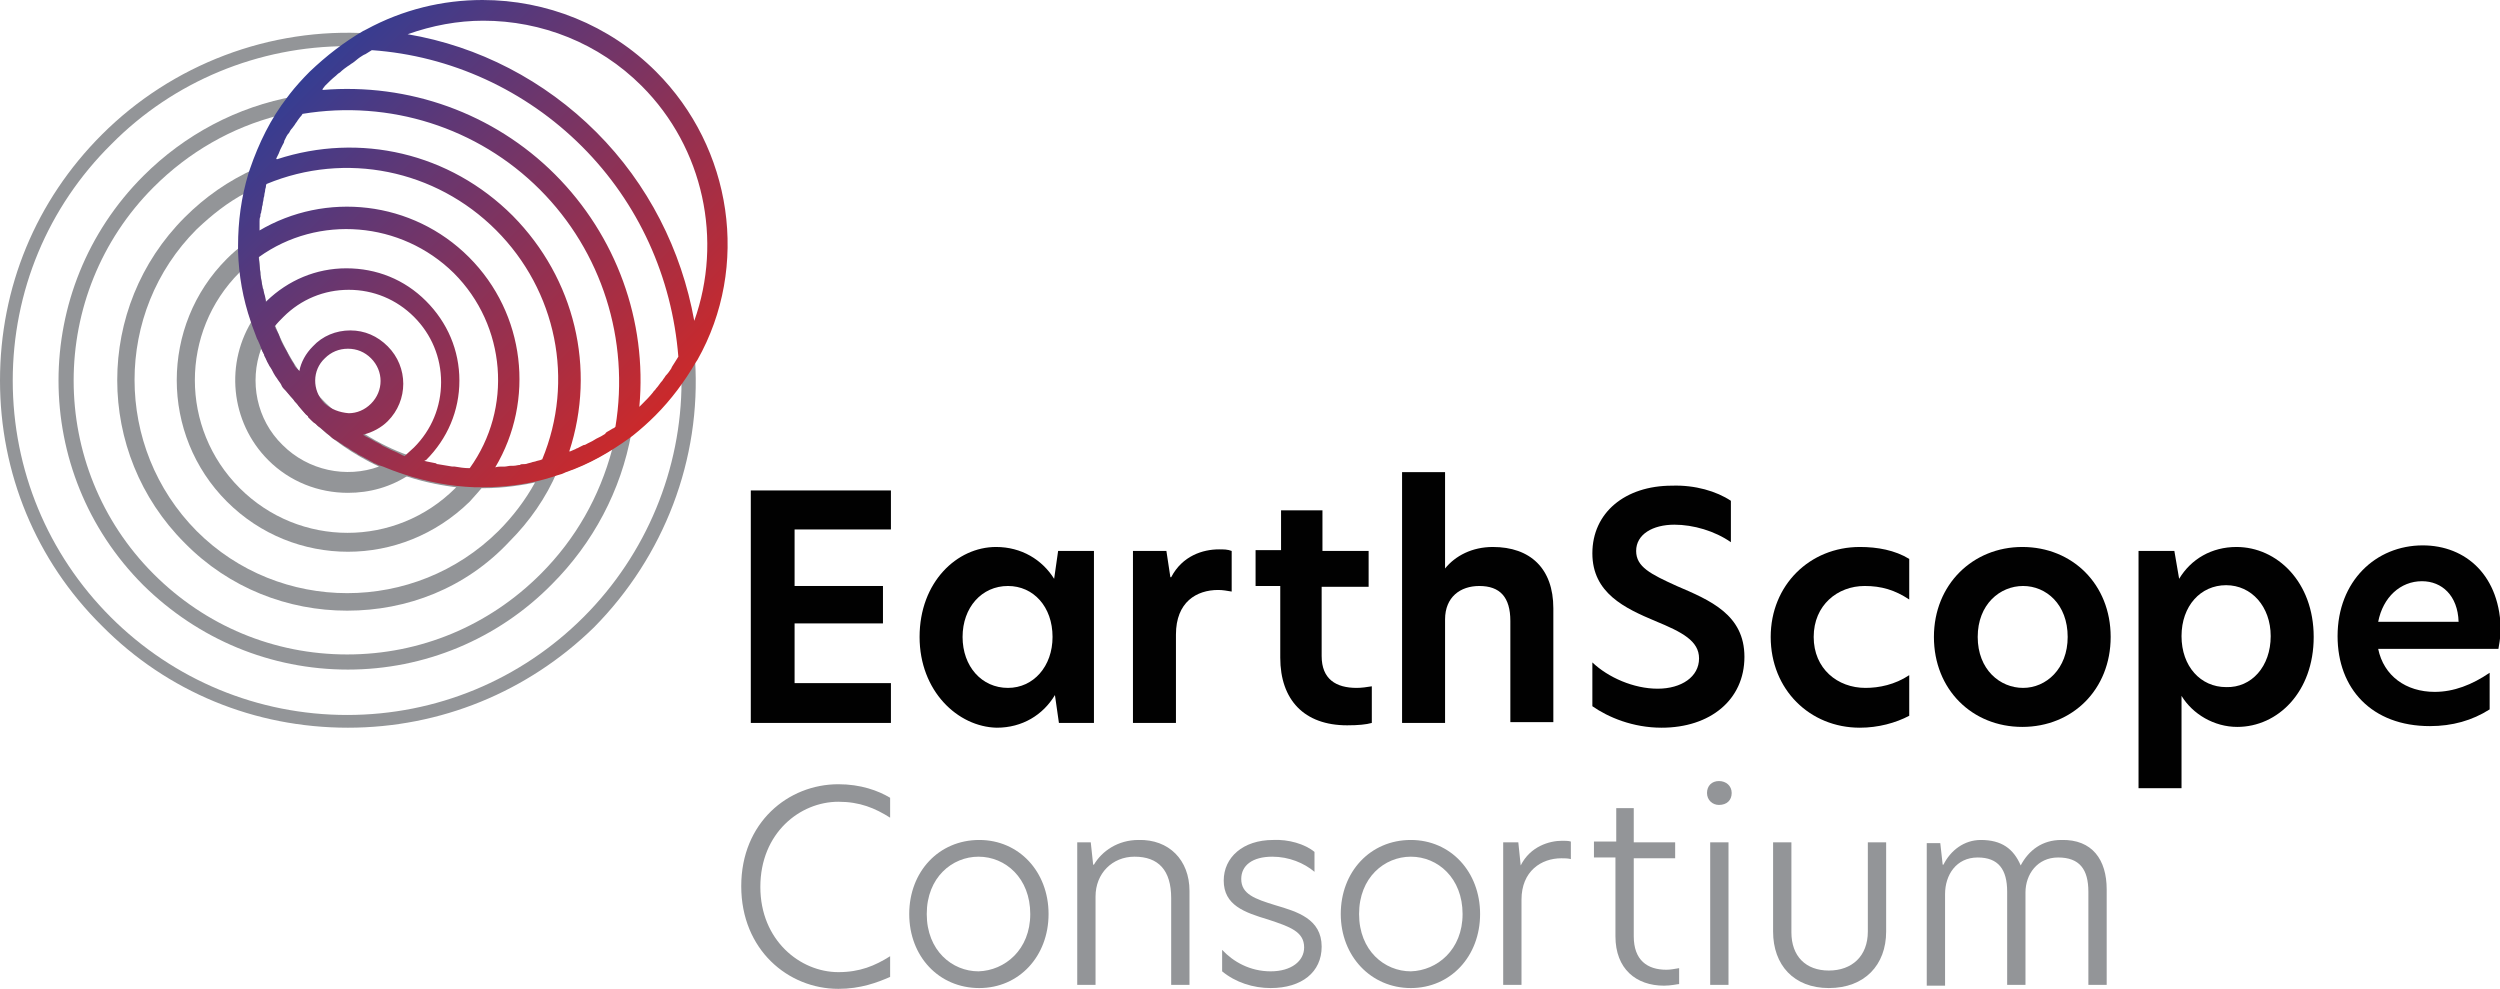 <?xml version="1.0" encoding="utf-8"?>
<!-- Generator: Adobe Illustrator 26.5.0, SVG Export Plug-In . SVG Version: 6.00 Build 0)  -->
<svg version="1.1" id="Layer_1" xmlns="http://www.w3.org/2000/svg" xmlns:xlink="http://www.w3.org/1999/xlink" x="0px" y="0px"
	 viewBox="0 0 314 124.2" style="enable-background:new 0 0 314 124.2;" xml:space="preserve">
<style type="text/css">
	.st0{clip-path:url(#SVGID_00000129886150081233609020000015161989932917215906_);fill:#939598;}
	
		.st1{clip-path:url(#SVGID_00000096043268374398457370000005773715044294308776_);fill:none;stroke:#231F20;stroke-width:1.784;stroke-miterlimit:10;}
	.st2{clip-path:url(#SVGID_00000096043268374398457370000005773715044294308776_);fill:#939598;}
	
		.st3{clip-path:url(#SVGID_00000072250165001958771330000015460877033422495143_);fill:url(#SVGID_00000065054820535352168500000008546760788631557554_);}
	.st4{fill:#010101;}
	.st5{fill:#939598;}
</style>
<g>
	<g>
		<defs>
			<rect id="SVGID_1_" x="0" width="313.9" height="124.2"/>
		</defs>
		<clipPath id="SVGID_00000070809146959038065980000015592439790388641669_">
			<use xlink:href="#SVGID_1_"  style="overflow:visible;"/>
		</clipPath>
		<path style="clip-path:url(#SVGID_00000070809146959038065980000015592439790388641669_);fill:#939598;" d="M43.7,91.4
			C32,91.4,21,86.9,12.8,78.6C4.5,70.4,0,59.4,0,47.8c0-11.7,4.5-22.6,12.8-30.9C21.6,8.1,33.9,3.4,46.4,4.2l2.8,0.2l-2.4,1.4
			c-2.3,1.3-4.4,2.9-6.3,4.8c-1,1-1.9,2-2.6,3c-2,2.7-3.6,5.7-4.5,9c-0.9,3-1.3,6-1.2,9.1c0.1,3,0.6,5.9,1.6,8.8
			c1.4,4,3.6,7.5,6.6,10.5l0.2,0.2c3,3,6.5,5.2,10.5,6.6c2.8,1,5.8,1.6,8.7,1.6c3.1,0.1,6.2-0.3,9.1-1.2c3.3-1,6.3-2.5,9-4.5
			c1-0.8,2.1-1.7,3-2.6c1.9-1.9,3.5-4,4.8-6.3l1.4-2.4l0.2,2.8c0.8,12.5-3.9,24.7-12.7,33.6C66.3,86.9,55.3,91.4,43.7,91.4
			 M43.6,5.8c-11.1,0-21.8,4.4-29.6,12.3C6,26,1.6,36.6,1.6,47.8C1.6,59,6,69.6,13.9,77.5c7.9,7.9,18.5,12.3,29.7,12.3
			s21.8-4.4,29.7-12.3l0.6,0.6l-0.6-0.6c7.9-7.9,12.3-18.6,12.3-29.6c-1.1,1.5-2.3,3-3.6,4.3c-1,1-2.1,2-3.2,2.8
			c-2.9,2.2-6,3.8-9.5,4.8c-3.1,0.9-6.4,1.4-9.6,1.3c-3.2-0.1-6.3-0.7-9.3-1.7c-4.2-1.5-8-3.9-11.1-7l-0.1-0.1c0,0-0.1-0.1-0.1-0.1
			c-3.2-3.2-5.5-6.9-7-11.1c-1.1-3-1.6-6.1-1.7-9.3c-0.1-3.3,0.3-6.5,1.3-9.6c1-3.4,2.6-6.6,4.8-9.5c0.8-1.1,1.8-2.2,2.8-3.2
			C40.6,8,42.1,6.8,43.6,5.8"/>
	</g>
	<g>
		<defs>
			<rect id="SVGID_00000155117466652627492440000005317830261946877616_" width="314" height="124.2"/>
		</defs>
		<clipPath id="SVGID_00000005970703990356456250000008285469024812851091_">
			<use xlink:href="#SVGID_00000155117466652627492440000005317830261946877616_"  style="overflow:visible;"/>
		</clipPath>
		
			<path style="clip-path:url(#SVGID_00000005970703990356456250000008285469024812851091_);fill:none;stroke:#231F20;stroke-width:1.784;stroke-miterlimit:10;" d="
			M39.9,51.6L39.9,51.6C39.8,51.5,39.8,51.5,39.9,51.6C39.8,51.5,39.8,51.5,39.9,51.6z"/>
		<path style="clip-path:url(#SVGID_00000005970703990356456250000008285469024812851091_);fill:#939598;" d="M43.7,61.9
			c-3.7,0-7.3-1.4-10-4.1c-4.8-4.8-5.5-12.3-1.8-17.9l1.5-2.2l0.9,2.5c1.4,3.9,3.6,7.4,6.5,10.3l0.2,0.2c3,2.9,6.4,5.1,10.3,6.5
			l2.5,0.9l-2.2,1.4C49.1,61.2,46.4,61.9,43.7,61.9 M32.8,43.8c-1.5,4.1-0.6,8.9,2.7,12.1c3.2,3.2,8,4.2,12.1,2.7
			c-3.2-1.5-6.1-3.5-8.6-6l-0.1-0.1c0,0-0.1-0.1-0.1-0.1C36.3,49.8,34.3,47,32.8,43.8"/>
		<path style="clip-path:url(#SVGID_00000005970703990356456250000008285469024812851091_);fill:#939598;" d="M43.7,69.3
			c-5.5,0-11-2.1-15.2-6.3c-8.4-8.4-8.4-22.1,0-30.5c0.7-0.7,1.4-1.3,2.1-1.8l1.8-1.4l0.1,2.3c0.1,3,0.6,5.9,1.6,8.6
			c1.4,3.9,3.6,7.4,6.6,10.4l0.2,0.2c3,2.9,6.5,5.2,10.4,6.6c2.8,1,5.7,1.5,8.6,1.6l2.3,0.1l-1.4,1.8c-0.5,0.7-1.2,1.4-1.8,2.1
			C54.7,67.2,49.2,69.3,43.7,69.3 M30.2,34.1c0,0-0.1,0.1-0.1,0.1c-7.5,7.5-7.5,19.6,0,27.1c7.5,7.5,19.6,7.5,27.1,0
			c0,0,0.1-0.1,0.1-0.1c-2.4-0.3-4.7-0.8-6.9-1.6c-4.3-1.5-8-3.9-11.3-7.1L39,52.4c0,0-0.1-0.1-0.1-0.1c-3.2-3.2-5.6-7-7.1-11.2
			C31,38.8,30.5,36.5,30.2,34.1"/>
		<path style="clip-path:url(#SVGID_00000005970703990356456250000008285469024812851091_);fill:#939598;" d="M43.6,76.7
			c-7.4,0-14.8-2.8-20.4-8.5c-11.3-11.3-11.3-29.6,0-40.9c2.6-2.6,5.5-4.6,8.8-6.1l2.1-0.9l-0.7,2.2c-0.9,2.9-1.3,6-1.2,9
			c0.1,3,0.6,5.9,1.6,8.7c1.4,3.9,3.6,7.4,6.6,10.4l0.2,0.2c3,3,6.5,5.2,10.4,6.6c2.8,1,5.7,1.5,8.7,1.6c3.1,0.1,6.1-0.3,9-1.2
			l2.2-0.7l-0.9,2.1c-1.4,3.3-3.5,6.3-6,8.8C58.5,73.9,51.1,76.7,43.6,76.7 M30.9,24.2c-2.3,1.2-4.3,2.8-6.2,4.6
			c-10.4,10.4-10.4,27.4,0,37.9c10.4,10.4,27.4,10.4,37.9,0c1.8-1.8,3.4-3.9,4.6-6.1c-2.4,0.5-4.9,0.8-7.4,0.7
			c-3.2-0.1-6.3-0.7-9.3-1.8c-4.2-1.5-8-3.9-11.2-7.1l-0.1-0.1c0,0-0.1-0.1-0.1-0.1c-3.2-3.2-5.5-7-7-11.2c-1.1-3-1.7-6.1-1.8-9.3
			C30.1,29.2,30.3,26.7,30.9,24.2"/>
		<path style="clip-path:url(#SVGID_00000005970703990356456250000008285469024812851091_);fill:#939598;" d="M43.7,84.1
			c-9.7,0-18.8-3.8-25.7-10.6C3.8,59.3,3.8,36.3,18,22.1c5.2-5.2,11.8-8.7,19-10l2.4-0.4l-1.5,1.9c-2,2.7-3.6,5.7-4.5,8.9
			c-0.9,3-1.3,6-1.2,9.1c0.1,3,0.6,5.9,1.6,8.7c1.4,3.9,3.6,7.5,6.6,10.5l0.2,0.2c3,3,6.5,5.2,10.5,6.6c2.8,1,5.7,1.6,8.7,1.6
			c3.1,0.1,6.1-0.3,9.1-1.2c3.2-1,6.2-2.5,8.9-4.5l1.9-1.5l-0.4,2.4c-1.3,7.2-4.8,13.8-10,19C62.5,80.3,53.3,84.1,43.7,84.1
			 M35,14.5c-5.9,1.5-11.3,4.6-15.7,9c-13.4,13.4-13.4,35.2,0,48.6c6.5,6.5,15.1,10.1,24.3,10.1c9.2,0,17.8-3.6,24.3-10.1
			c4.4-4.4,7.4-9.7,9-15.7c-2.3,1.5-4.8,2.6-7.5,3.4c-3.1,0.9-6.4,1.4-9.7,1.3c-3.2-0.1-6.3-0.7-9.3-1.7c-4.2-1.5-8-3.9-11.2-7.1
			l-0.1-0.1c0,0-0.1-0.1-0.1-0.1c-3.2-3.2-5.5-6.9-7-11.1c-1.1-3-1.7-6.1-1.8-9.3c-0.1-3.3,0.3-6.5,1.3-9.7
			C32.4,19.3,33.5,16.8,35,14.5"/>
	</g>
	<g>
		<defs>
			<path id="SVGID_00000135655088268632518780000018090071298982973613_" d="M40.8,50.7C40.8,50.7,40.8,50.7,40.8,50.7l-0.1-0.1
				c-1.5-1.6-1.5-4.1,0.1-5.6c0.8-0.8,1.8-1.2,2.9-1.2h0c1.1,0,2.1,0.4,2.9,1.2c1.6,1.6,1.6,4.1,0,5.7c-0.8,0.8-1.8,1.2-2.8,1.2
				C42.6,51.8,41.6,51.4,40.8,50.7 M37,45.9c-0.1-0.2-0.2-0.4-0.3-0.5c-0.1-0.2-0.3-0.5-0.4-0.7c-0.1-0.2-0.2-0.4-0.3-0.6
				c-0.1-0.2-0.3-0.5-0.4-0.7c-0.1-0.2-0.2-0.4-0.3-0.6c-0.1-0.3-0.2-0.5-0.3-0.8c-0.1-0.2-0.2-0.4-0.3-0.6
				c-0.1-0.1-0.1-0.3-0.2-0.4c0.3-0.4,0.7-0.8,1.1-1.2c2.2-2.2,5.1-3.4,8.2-3.4c3.1,0,6,1.2,8.2,3.4c2.2,2.2,3.4,5.1,3.4,8.2
				c0,3.1-1.2,6-3.4,8.2l0,0c-0.4,0.4-0.8,0.7-1.2,1.1c-0.1-0.1-0.3-0.1-0.4-0.2c-0.2-0.1-0.4-0.2-0.6-0.3c-0.2-0.1-0.5-0.2-0.7-0.3
				c-0.2-0.1-0.4-0.2-0.6-0.3c-0.2-0.1-0.5-0.2-0.7-0.4c-0.2-0.1-0.4-0.2-0.6-0.3c-0.2-0.1-0.5-0.3-0.7-0.4
				c-0.2-0.1-0.4-0.2-0.6-0.3c-0.1-0.1-0.2-0.1-0.3-0.2c1.2-0.3,2.3-0.9,3.1-1.7c2.6-2.6,2.6-6.8,0-9.4c-1.3-1.3-2.9-2-4.7-2h0
				c-1.8,0-3.5,0.7-4.7,2c-0.9,0.9-1.5,2-1.7,3.1C37.1,46.1,37,46,37,45.9 M33.1,36.5c0-0.1,0-0.2-0.1-0.3c-0.1-0.6-0.2-1.2-0.3-1.7
				c0-0.1,0-0.2,0-0.3c-0.1-0.6-0.1-1.2-0.2-1.8c0,0,0-0.1,0-0.1c7.5-5.4,17.9-4.5,24.5,2c6.6,6.6,7.4,17,2,24.5c0,0-0.1,0-0.1,0
				c-0.6,0-1.2-0.1-1.8-0.2c-0.1,0-0.2,0-0.3,0c-0.6-0.1-1.2-0.2-1.8-0.3c-0.1,0-0.2,0-0.2-0.1c-0.5-0.1-1-0.2-1.5-0.3
				c0.1-0.1,0.1-0.1,0.2-0.1c2.7-2.7,4.2-6.2,4.2-10c0-3.8-1.5-7.3-4.2-10c-2.7-2.7-6.2-4.1-10-4.1c-3.8,0-7.3,1.5-10,4.1
				c-0.1,0.1-0.1,0.1-0.1,0.2C33.4,37.4,33.2,37,33.1,36.5 M32.6,29c0-0.2,0-0.4,0-0.7c0-0.2,0-0.3,0-0.5c0-0.2,0-0.4,0.1-0.6
				c0-0.2,0-0.3,0.1-0.5c0-0.2,0.1-0.4,0.1-0.6c0-0.2,0.1-0.3,0.1-0.5c0-0.2,0.1-0.4,0.1-0.6c0-0.2,0.1-0.3,0.1-0.5
				c0-0.2,0.1-0.4,0.1-0.6c0-0.2,0.1-0.3,0.1-0.5c0-0.1,0-0.2,0.1-0.3c9.9-4.1,21.2-1.8,28.8,5.8c7.6,7.6,9.9,18.9,5.8,28.8
				c-0.1,0-0.2,0.1-0.3,0.1c-0.1,0-0.3,0.1-0.4,0.1c-0.2,0.1-0.5,0.1-0.7,0.2c-0.1,0-0.3,0.1-0.4,0.1c-0.2,0.1-0.5,0.1-0.7,0.1
				c-0.1,0-0.2,0-0.3,0.1c-0.3,0-0.5,0.1-0.8,0.1c-0.1,0-0.2,0-0.3,0c-0.3,0-0.6,0.1-0.8,0.1c-0.1,0-0.2,0-0.3,0
				c-0.3,0-0.6,0-0.9,0.1c5-8.4,3.8-19.3-3.3-26.4c-7.1-7.1-18-8.3-26.4-3.3C32.6,29.1,32.6,29,32.6,29 M34.7,19.9
				c0.1-0.2,0.2-0.4,0.3-0.6c0.1-0.2,0.1-0.3,0.2-0.5c0.1-0.2,0.2-0.4,0.3-0.6c0.1-0.2,0.2-0.3,0.2-0.5c0.1-0.2,0.2-0.4,0.3-0.6
				c0.1-0.2,0.2-0.3,0.3-0.4c0.1-0.2,0.2-0.4,0.4-0.6c0.1-0.1,0.2-0.3,0.3-0.4c0.1-0.2,0.3-0.4,0.4-0.6c0.1-0.1,0.2-0.3,0.3-0.4
				c0.1-0.1,0.2-0.2,0.3-0.4c10.9-1.8,22,1.7,29.8,9.5c7.8,7.8,11.3,18.9,9.5,29.8c-0.1,0.1-0.2,0.2-0.3,0.2
				c-0.2,0.1-0.3,0.2-0.5,0.3c-0.2,0.1-0.4,0.2-0.5,0.4c-0.2,0.1-0.3,0.2-0.5,0.3c-0.2,0.1-0.4,0.2-0.6,0.3
				c-0.2,0.1-0.3,0.2-0.5,0.3c-0.2,0.1-0.4,0.2-0.6,0.3c-0.2,0.1-0.3,0.2-0.5,0.2c-0.2,0.1-0.4,0.2-0.6,0.3
				c-0.1,0.1-0.3,0.1-0.4,0.2c-0.2,0.1-0.5,0.2-0.7,0.3c0,0-0.1,0-0.1,0c3.4-10.4,0.7-21.7-7.1-29.6c-7.9-7.9-19.2-10.5-29.6-7.1
				C34.7,20,34.7,19.9,34.7,19.9 M40.8,10.8c0.5-0.5,0.9-0.9,1.4-1.3c0.1-0.1,0.3-0.3,0.5-0.4c0.3-0.3,0.7-0.6,1-0.8
				c0.2-0.1,0.4-0.3,0.6-0.4c0.3-0.2,0.6-0.5,0.9-0.7c0.2-0.1,0.4-0.3,0.7-0.4c0.3-0.2,0.5-0.3,0.8-0.5c9.9,0.7,19.3,5,26.4,12.1
				c7.1,7.1,11.3,16.4,12.1,26.4c-0.2,0.3-0.3,0.5-0.5,0.8c-0.1,0.2-0.3,0.4-0.4,0.7c-0.2,0.3-0.4,0.6-0.7,0.9
				c-0.1,0.2-0.3,0.4-0.4,0.6c-0.3,0.3-0.5,0.7-0.8,1c-0.1,0.2-0.3,0.3-0.4,0.5c-0.4,0.5-0.8,0.9-1.3,1.4c-0.1,0.1-0.3,0.3-0.4,0.4
				c1-10.8-2.9-21.5-10.6-29.2c-7.7-7.7-18.4-11.5-29.2-10.6C40.5,11.1,40.7,11,40.8,10.8 M74.9,16.6C68.4,10.1,60.1,5.8,51.2,4.3
				c3.1-1.1,6.3-1.7,9.5-1.7c7.3,0,14.5,2.8,19.9,8.2c7.8,7.8,10.2,19.4,6.6,29.5C85.6,31.4,81.4,23.1,74.9,16.6 M46,3.7L46,3.7
				l-0.4,0.2C43.2,5.3,41,7,38.9,9c-0.9,0.9-1.8,1.9-2.5,2.8l0,0l-0.3,0.4c-2.1,2.7-3.6,5.8-4.7,9l0,0l-0.2,0.6
				c-0.9,3-1.3,6-1.3,9.1l0,0l0,0.7c0.1,3,0.6,5.9,1.6,8.8l0,0l0.2,0.6c0.2,0.5,0.4,1.1,0.6,1.6c0.1,0.1,0.1,0.2,0.2,0.4
				c0.2,0.4,0.3,0.8,0.5,1.2c0.1,0.2,0.2,0.3,0.2,0.5c0.2,0.3,0.3,0.7,0.5,1c0.1,0.2,0.2,0.4,0.3,0.5c0.2,0.3,0.3,0.6,0.5,0.9
				c0.1,0.2,0.3,0.4,0.4,0.6c0.2,0.3,0.4,0.5,0.5,0.8c0.1,0.2,0.3,0.4,0.5,0.6c0.2,0.2,0.4,0.5,0.6,0.7c0.2,0.2,0.4,0.4,0.5,0.6
				c0.2,0.2,0.4,0.4,0.5,0.6c0.2,0.2,0.4,0.5,0.6,0.7c0.2,0.2,0.3,0.4,0.5,0.5c0.1,0.1,0.1,0.1,0.1,0.2l0.4,0.4h0
				c0.2,0.2,0.3,0.3,0.5,0.4c0.2,0.2,0.4,0.4,0.6,0.5c0.2,0.2,0.5,0.4,0.7,0.6c0.2,0.2,0.4,0.3,0.6,0.5c0,0,0.1,0.1,0.1,0.1
				c0.2,0.2,0.4,0.3,0.6,0.4c0.2,0.1,0.4,0.3,0.6,0.4c0.2,0.1,0.4,0.3,0.6,0.4c0.1,0,0.1,0.1,0.2,0.1c0.2,0.1,0.4,0.3,0.6,0.4
				c0.3,0.2,0.6,0.3,0.8,0.5c0.2,0.1,0.4,0.2,0.6,0.3c0.3,0.2,0.6,0.3,0.9,0.5c0.2,0.1,0.4,0.2,0.5,0.3c0,0,0,0,0.1,0
				c0.3,0.2,0.7,0.3,1,0.4c0.2,0.1,0.3,0.1,0.5,0.2c0.5,0.2,1,0.4,1.6,0.6c0,0,0,0,0,0l0.6,0.2l0,0c2.8,0.9,5.8,1.5,8.8,1.6h0l0.7,0
				l0,0c0.1,0,0.2,0,0.3,0c3,0,6-0.4,8.8-1.3l0.6-0.2l0,0c0.4-0.1,0.7-0.2,1.1-0.4c2.9-1,5.5-2.5,8-4.3c0,0,0,0,0,0c0,0,0,0,0,0
				l0.4-0.3l0,0c1-0.8,1.9-1.6,2.8-2.5c2-2,3.7-4.3,5.1-6.7l0.2-0.3l0,0C94.2,33.5,92,18.6,82.4,9c-5.9-5.9-13.8-9-21.8-9
				C55.6,0,50.6,1.2,46,3.7"/>
		</defs>
		<clipPath id="SVGID_00000144300964626971342690000000551556568741203097_">
			<use xlink:href="#SVGID_00000135655088268632518780000018090071298982973613_"  style="overflow:visible;"/>
		</clipPath>
		
			<linearGradient id="SVGID_00000051358618088651851540000001209354802638156220_" gradientUnits="userSpaceOnUse" x1="-809.649" y1="578.804" x2="-808.696" y2="578.804" gradientTransform="matrix(-45.636 -45.636 -45.636 45.636 -10451.77 -63311.723)">
			<stop  offset="0" style="stop-color:#CC292A"/>
			<stop  offset="1" style="stop-color:#363D92"/>
		</linearGradient>
		
			<polygon style="clip-path:url(#SVGID_00000144300964626971342690000000551556568741203097_);fill:url(#SVGID_00000051358618088651851540000001209354802638156220_);" points="
			62,93.7 -0.8,30.8 62,-32.1 124.9,30.8 		"/>
	</g>
	<polygon class="st4" points="94.3,61.6 111.9,61.6 111.9,66.5 99.8,66.5 99.8,73.6 110.9,73.6 110.9,78.3 99.8,78.3 99.8,85.8 
		111.9,85.8 111.9,90.8 94.3,90.8 	"/>
	<path class="st4" d="M115.5,80c0-6.9,4.7-11.3,9.6-11.3c3.2,0,5.8,1.6,7.3,4l0.5-3.5h4.5v21.6H133l-0.5-3.5
		c-1.5,2.5-4.1,4.1-7.3,4.1C120.3,91.3,115.5,86.8,115.5,80 M132.2,80c0-3.8-2.4-6.4-5.6-6.4c-3.3,0-5.7,2.7-5.7,6.4
		c0,3.7,2.4,6.4,5.7,6.4C129.8,86.4,132.2,83.7,132.2,80"/>
	<path class="st4" d="M142.2,69.2h4.3l0.5,3.3h0.1c1.4-2.7,4-3.5,6-3.5c0.6,0,1.1,0,1.6,0.2v5.1c-0.6-0.1-1.1-0.2-1.7-0.2
		c-2.7,0-5.3,1.5-5.3,5.6v11.1h-5.4V69.2z"/>
	<path class="st4" d="M166,69.2h5.9v4.5H166v8.7c0,2.9,1.8,4,4.4,4c0.6,0,1.3-0.1,1.9-0.2v4.6c-0.7,0.2-1.7,0.3-3.1,0.3
		c-5.4,0-8.4-3.2-8.4-8.5v-9h-3.1v-4.5h3.2v-5h5.2V69.2z"/>
	<path class="st4" d="M181.5,71.4L181.5,71.4c1.3-1.6,3.4-2.7,6-2.7c4.7,0,7.6,2.7,7.6,7.7v14.3h-5.4V78c0-3-1.3-4.4-3.9-4.4
		c-2.4,0-4.3,1.4-4.3,4.2v13h-5.4V59.3h5.4V71.4z"/>
	<path class="st4" d="M217.4,62.9v5.2c-2-1.4-4.7-2.2-7.1-2.2c-2.7,0-4.8,1.2-4.8,3.3c0,2,1.8,2.9,5.1,4.4c4.2,1.8,8.5,3.6,8.5,8.9
		c0,5.4-4.3,8.9-10.4,8.9c-3.6,0-6.7-1.3-8.7-2.7v-5.5c2,1.9,5.2,3.3,8.2,3.3c3,0,5.2-1.5,5.2-3.8c0-2.2-2.1-3.3-5.5-4.7
		c-3.8-1.6-7.9-3.5-7.9-8.5c0-5.1,4.1-8.5,10-8.5C212.9,60.9,215.6,61.7,217.4,62.9"/>
	<path class="st4" d="M234.3,86.4c1.7,0,3.7-0.4,5.5-1.6v5.1c-1.7,0.9-3.9,1.5-6.2,1.5c-6.3,0-11.2-4.8-11.2-11.4
		c0-6.5,4.9-11.3,11.2-11.3c2.2,0,4.4,0.4,6.2,1.5v5.1c-1.8-1.2-3.5-1.7-5.6-1.7c-3.4,0-6.4,2.4-6.4,6.4
		C227.8,84,230.8,86.4,234.3,86.4"/>
	<path class="st4" d="M242.9,80c0-6.6,4.9-11.3,11.1-11.3c6.3,0,11.1,4.7,11.1,11.3c0,6.6-4.8,11.3-11.1,11.3S242.9,86.6,242.9,80
		 M259.7,80c0-4.1-2.7-6.4-5.6-6.4c-2.9,0-5.7,2.3-5.7,6.4c0,4.1,2.8,6.4,5.7,6.4C257,86.4,259.7,84,259.7,80"/>
	<path class="st4" d="M268.6,69.2h4.5l0.6,3.5c1.5-2.5,4.1-4,7.2-4c5.1,0,9.7,4.4,9.7,11.3c0,6.9-4.5,11.3-9.6,11.3
		c-2.9,0-5.6-1.6-7-3.9V99h-5.4V69.2z M285.2,79.9c0-3.7-2.4-6.4-5.6-6.4c-3.2,0-5.6,2.6-5.6,6.4c0,3.8,2.4,6.4,5.6,6.4
		C282.8,86.4,285.2,83.7,285.2,79.9"/>
	<path class="st4" d="M313.8,81.5h-15.1c0.7,3.4,3.5,5.4,7.1,5.4c2.4,0,4.7-0.9,6.9-2.4v4.6c-2.2,1.4-4.7,2.1-7.5,2.1
		c-7.3,0-11.6-4.7-11.6-11.3c0-6.9,4.8-11.4,10.7-11.4c5.4,0,9.8,3.8,9.8,10.9C314,80.3,313.9,81,313.8,81.5 M308.8,78.1
		c-0.1-3.3-2.1-5.1-4.6-5.1c-2.7,0-4.9,2-5.5,5.1H308.8z"/>
	<path class="st5" d="M105.3,124.2c-6.3,0-12.2-4.9-12.2-12.9c0-8,5.9-12.8,12.2-12.8c2.8,0,5,0.8,6.5,1.7v2.5c-1.9-1.2-3.8-2-6.5-2
		c-4.8,0-9.8,3.9-9.8,10.7c0,6.7,5,10.7,9.8,10.7c2.7,0,4.6-0.8,6.5-2v2.6C110.2,123.4,108.1,124.2,105.3,124.2"/>
	<path class="st5" d="M114.2,114.8c0-5.3,3.7-9.3,8.8-9.3c5,0,8.7,4,8.7,9.3c0,5.3-3.7,9.3-8.7,9.3
		C117.9,124.1,114.2,120.1,114.2,114.8 M129.4,114.8c0-4.5-3.1-7.2-6.5-7.2c-3.3,0-6.5,2.6-6.5,7.2c0,4.6,3.2,7.2,6.5,7.2
		C126.2,121.9,129.4,119.3,129.4,114.8"/>
	<path class="st5" d="M149.4,111.9v11.8h-2.3v-10.9c0-3.5-1.6-5.2-4.6-5.2c-2.8,0-4.9,2.1-4.9,5v11.1h-2.3v-17.9h1.7l0.3,2.8h0.1
		c1-1.7,3-3.1,5.6-3.1C146.8,105.4,149.4,108,149.4,111.9"/>
	<path class="st5" d="M165.1,107v2.5c-1.3-1.1-3.2-1.9-5.3-1.9c-2.5,0-3.9,1.1-3.9,2.8c0,1.9,1.7,2.5,4.3,3.3
		c2.7,0.8,5.8,1.7,5.8,5.2c0,3.2-2.5,5.2-6.4,5.2c-2.2,0-4.4-0.7-6.1-2.1v-2.7c1.4,1.5,3.5,2.7,6.1,2.7c2.6,0,4.2-1.3,4.2-3
		c0-2-1.8-2.6-4.5-3.5c-3-0.9-5.6-1.8-5.6-4.9c0-2.9,2.4-5.1,6.2-5.1C161.8,105.4,163.9,106,165.1,107"/>
	<path class="st5" d="M168.4,114.8c0-5.3,3.7-9.3,8.8-9.3c5,0,8.7,4,8.7,9.3c0,5.3-3.7,9.3-8.7,9.3
		C172.2,124.1,168.4,120.1,168.4,114.8 M183.7,114.8c0-4.5-3.1-7.2-6.5-7.2c-3.3,0-6.5,2.6-6.5,7.2c0,4.6,3.2,7.2,6.5,7.2
		C180.5,121.9,183.7,119.3,183.7,114.8"/>
	<path class="st5" d="M188.9,105.8h1.8l0.3,2.9h0c1.2-2.4,3.6-3.1,5.2-3.1c0.4,0,0.8,0,1.1,0.1v2.2c-0.4-0.1-0.8-0.1-1.2-0.1
		c-2.5,0-5,1.6-5,5.2v10.7h-2.3V105.8z"/>
	<path class="st5" d="M205.2,105.8h5.2v2h-5.2v9.8c0,3,1.7,4.2,4.1,4.2c0.5,0,1-0.1,1.6-0.2v2c-0.2,0-1,0.2-1.9,0.2
		c-3.5,0-6.1-2.1-6.1-6.2v-9.9h-2.7v-2h2.8v-4.2h2.2V105.8z"/>
	<path class="st5" d="M214.4,99.6c0-0.9,0.6-1.5,1.5-1.5c0.9,0,1.6,0.6,1.6,1.5c0,0.9-0.6,1.5-1.6,1.5
		C215.1,101.1,214.4,100.5,214.4,99.6 M214.8,105.8h2.3v17.9h-2.3V105.8z"/>
	<path class="st5" d="M222.7,117v-11.2h2.3v11.3c0,3,1.8,4.8,4.7,4.8c2.9,0,4.9-1.8,4.9-4.9v-11.2h2.3V117c0,4.2-2.7,7.1-7.2,7.1
		C225.3,124.1,222.7,121.2,222.7,117"/>
	<path class="st5" d="M264.6,111.7v12h-2.3V112c0-2.8-1.1-4.3-3.8-4.3c-2.6,0-4.1,2.1-4.1,4.4v11.6h-2.3V112c0-2.8-1.1-4.3-3.7-4.3
		c-2.7,0-4.1,2.2-4.1,4.6v11.5h-2.3v-17.9h1.7l0.3,2.7h0.1c0.9-1.8,2.6-3.1,4.7-3.1c2.6,0,4.1,1.1,5,3.2c1-1.9,2.7-3.2,5.1-3.2
		C262.8,105.4,264.6,108,264.6,111.7"/>
</g>
</svg>
